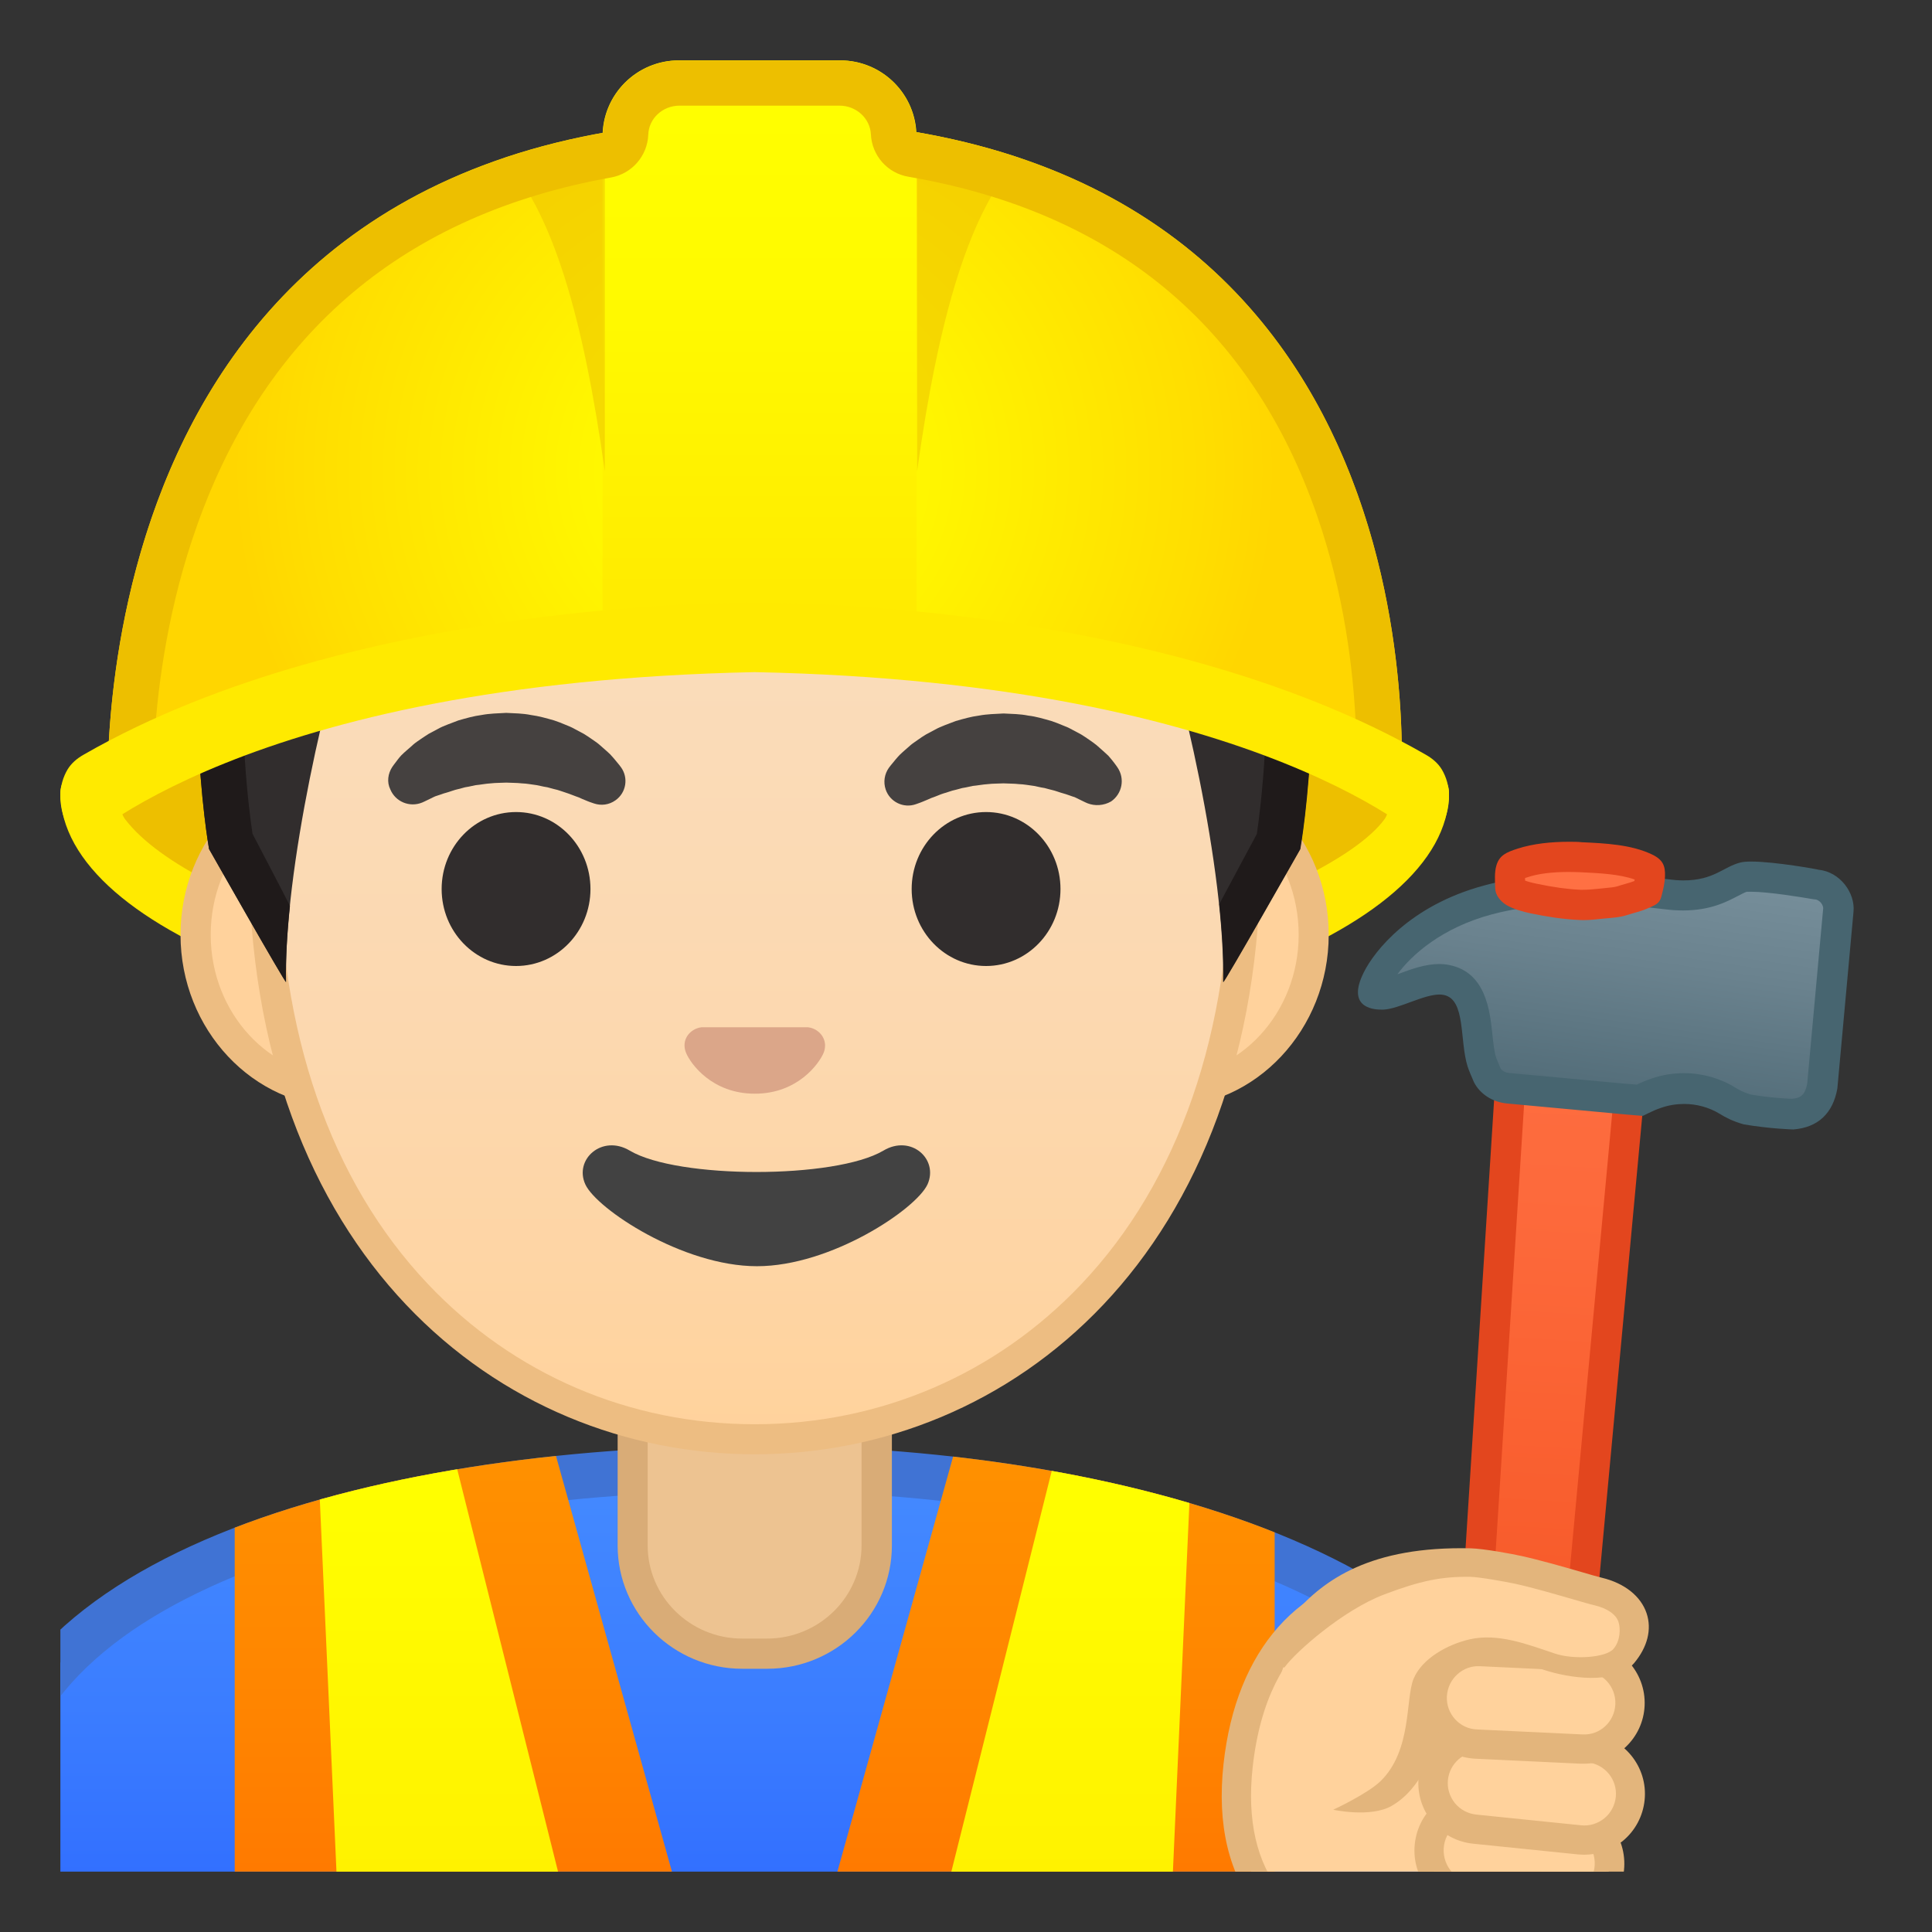 <svg xmlns="http://www.w3.org/2000/svg" xmlns:xlink="http://www.w3.org/1999/xlink" width="128" height="128" style="enable-background:new 0 0 128 128;"><rect width="100%" height="100%" fill="#333333" stroke="none"/><g id="_x31_"><g><defs><rect id="SVGID_1_" height="120" width="120" x="4" y="4"></rect></defs><clipPath id="SVGID_3_"><use style="overflow:visible;" xlink:href="#SVGID_1_"></use></clipPath><g id="XMLID_15_" style="clip-path:url(#SVGID_3_);"><linearGradient id="SVGID_4_" gradientUnits="userSpaceOnUse" x1="50" x2="50" y1="97.281" y2="136.098"><stop offset="3.247793e-03" style="stop-color:#448AFF"></stop><stop offset="0.404" style="stop-color:#3B7DFF"></stop><stop offset="1" style="stop-color:#2962FF"></stop></linearGradient><path d="M-0.5,136.1v-15.26c0-16.23,25.36-23.53,50.5-23.56h0.13c25.03,0,50.36,8.09,50.36,23.56 v15.26H-0.5z" style="fill:url(#SVGID_4_);"></path><path d="M50.13,98.78c12.9,0,25.42,2.19,34.36,6c6.62,2.83,14.51,7.91,14.51,16.05v13.76H1v-13.76 c0-15.2,24.61-22.03,49-22.06L50.13,98.78 M50.13,95.78c-0.05,0-0.09,0-0.13,0c-25.49,0.03-52,7.28-52,25.06v16.76h104v-16.76 C102,104.08,75.74,95.78,50.13,95.78L50.13,95.78z" style="fill:#4073D4;"></path></g><g id="XMLID_12_" style="clip-path:url(#SVGID_3_);"><path d="M49.17,109.56c-4,0-7.26-3.22-7.26-7.17v-8.98h16.16v8.98c0,3.95-3.26,7.17-7.26,7.17H49.17z" style="fill:#EDC391;"></path><path d="M57.08,94.41v7.98c0,3.4-2.81,6.17-6.26,6.17h-1.65c-3.45,0-6.26-2.77-6.26-6.17v-7.98H50H57.08 M59.08,92.41H50h-9.08v9.98c0,4.51,3.7,8.17,8.26,8.17h1.65c4.56,0,8.26-3.66,8.26-8.17V92.41L59.08,92.41z" style="fill:#D9AC77;"></path></g><g style="clip-path:url(#SVGID_3_);"><defs><path id="XMLID_31_" d="M-2,120.84v16.76h104v-16.76c0-16.79-26.35-25.09-52-25.06C24.51,95.81-2,103.06-2,120.84z"></path></defs><clipPath id="XMLID_2_"><use style="overflow:visible;" xlink:href="#XMLID_31_"></use></clipPath><g style="clip-path:url(#XMLID_2_);"><g><g><linearGradient id="SVGID_5_" gradientUnits="userSpaceOnUse" x1="31.928" x2="31.928" y1="95.94" y2="136.892"><stop offset="3.247793e-03" style="stop-color:#FF9100"></stop><stop offset="0.44" style="stop-color:#FF8400"></stop><stop offset="1" style="stop-color:#FF6D00"></stop></linearGradient><path d="M15.55,100.57v37.03h32.76L36.18,94.11C28.46,95.35,21.3,97.46,15.55,100.57z" style="fill:url(#SVGID_5_);"></path></g><linearGradient id="SVGID_6_" gradientUnits="userSpaceOnUse" x1="30.757" x2="30.757" y1="96.019" y2="137.594"><stop offset="3.247793e-03" style="stop-color:#FFFF00"></stop><stop offset="0.678" style="stop-color:#FFF200"></stop><stop offset="1" style="stop-color:#FFEA00"></stop></linearGradient><path d="M21.13,98.03l1.77,39.57h17.48L29.8,95.38C26.75,96.1,23.84,96.99,21.13,98.03z" style="fill:url(#SVGID_6_);"></path></g><g><g><linearGradient id="SVGID_7_" gradientTransform="matrix(-1 0 0 1 126.24 0)" gradientUnits="userSpaceOnUse" x1="58.169" x2="58.169" y1="95.94" y2="136.892"><stop offset="3.247793e-03" style="stop-color:#FF9100"></stop><stop offset="0.44" style="stop-color:#FF8400"></stop><stop offset="1" style="stop-color:#FF6D00"></stop></linearGradient><path d="M84.45,100.57v37.03H51.69l12.12-43.48C71.54,95.35,78.7,97.46,84.45,100.57z" style="fill:url(#SVGID_7_);"></path></g><linearGradient id="SVGID_8_" gradientTransform="matrix(-1 0 0 1 126.24 0)" gradientUnits="userSpaceOnUse" x1="56.998" x2="56.998" y1="96.019" y2="137.594"><stop offset="3.247793e-03" style="stop-color:#FFFF00"></stop><stop offset="0.678" style="stop-color:#FFF200"></stop><stop offset="1" style="stop-color:#FFEA00"></stop></linearGradient><path d="M78.87,98.03L77.1,137.6H59.62L70.2,95.38C73.25,96.1,76.16,96.99,78.87,98.03z" style="fill:url(#SVGID_8_);"></path></g></g></g><path d="M4,52.5c0,9.34,20.59,16.92,46,16.92s46-7.57,46-16.92 C96,43.15,4,43.15,4,52.5z" style="clip-path:url(#SVGID_3_);fill:#FFEA00;"></path><path d="M91.38,52.49c-8.12-5.32-19.54-9.71-41.38-9.72 c-21.85,0.01-33.27,4.4-41.38,9.72c-0.62,0.41-0.78,1.21-0.32,1.8C12.75,60.12,31.76,65.86,50,65.88 c18.24-0.02,38-6.62,41.71-11.58C92.15,53.7,92.01,52.9,91.38,52.49z" style="clip-path:url(#SVGID_3_);fill:#EDBF00;"></path><rect height="84" style="clip-path:url(#SVGID_3_);fill:none;" width="78" x="11" y="20.08"></rect><g style="clip-path:url(#SVGID_3_);"><defs><rect id="SVGID_9_" height="76" width="84" x="8" y="32.04"></rect></defs><clipPath id="SVGID_10_"><use style="overflow:visible;" xlink:href="#SVGID_9_"></use></clipPath><g style="clip-path:url(#SVGID_10_);"><g><path d="M22.67,72.34c-5.36,0-9.71-4.67-9.71-10.41s4.36-10.41,9.71-10.41h54.65 c5.36,0,9.71,4.67,9.71,10.41s-4.36,10.41-9.71,10.41H22.67z" style="fill:#FFD29C;"></path><path d="M77.33,52.52c4.8,0,8.71,4.22,8.71,9.41s-3.91,9.41-8.71,9.41h-7.37H30.04h-7.37 c-4.8,0-8.71-4.22-8.71-9.41s3.91-9.41,8.71-9.41h7.37h39.91H77.33 M77.33,50.52h-7.37H30.04h-7.37 c-5.89,0-10.71,5.14-10.71,11.41c0,6.28,4.82,11.41,10.71,11.41h7.37h39.91h7.37c5.89,0,10.71-5.14,10.71-11.41 C88.04,55.65,83.22,50.52,77.33,50.52L77.33,50.52z" style="fill:#EDBD82;"></path></g><g><linearGradient id="SVGID_11_" gradientUnits="userSpaceOnUse" x1="50" x2="50" y1="94.676" y2="12.91"><stop offset="0" style="stop-color:#FFD29C"></stop><stop offset="0.024" style="stop-color:#FFD39E"></stop><stop offset="0.316" style="stop-color:#FCD8AF"></stop><stop offset="0.629" style="stop-color:#FADCBA"></stop><stop offset="1" style="stop-color:#F9DDBD"></stop></linearGradient><path d="M50,95.36c-15.66,0-32.52-12.14-32.52-38.81c0-12.38,3.56-23.79,10.02-32.13 c6.05-7.8,14.25-12.27,22.5-12.27c8.25,0,16.45,4.47,22.5,12.27c6.46,8.34,10.02,19.75,10.02,32.13 c0,12.09-3.51,22.19-10.14,29.21C66.52,91.95,58.57,95.36,50,95.36z" style="fill:url(#SVGID_11_);"></path><path d="M50,13.15L50,13.15c7.94,0,15.85,4.33,21.71,11.88c6.33,8.16,9.81,19.35,9.81,31.52 c0,11.83-3.41,21.7-9.87,28.52c-5.67,5.99-13.36,9.29-21.65,9.29c-8.29,0-15.98-3.3-21.65-9.29 c-6.46-6.82-9.87-16.69-9.87-28.52c0-12.16,3.49-23.35,9.81-31.52C34.15,17.48,42.06,13.15,50,13.15 M50,11.15L50,11.15 L50,11.15c-17.4,0-33.52,18.61-33.52,45.39c0,26.64,16.61,39.81,33.52,39.81s33.52-13.17,33.52-39.81 C83.52,29.76,67.4,11.15,50,11.15L50,11.15z" style="fill:#EDBD82;"></path></g><g><g><g><radialGradient id="SVGID_12_" cx="33.564" cy="50.302" gradientUnits="userSpaceOnUse" r="5.957"><stop offset="0.09" style="stop-color:#454140"></stop><stop offset="1" style="stop-color:#454140"></stop></radialGradient><path d="M25.99,50.81c0,0,0.13-0.19,0.38-0.51c0.07-0.08,0.12-0.16,0.22-0.26 c0.11-0.11,0.23-0.22,0.37-0.34c0.14-0.12,0.28-0.24,0.43-0.38c0.15-0.13,0.31-0.23,0.48-0.35c0.17-0.11,0.34-0.24,0.53-0.35 c0.19-0.1,0.4-0.21,0.6-0.32c0.21-0.12,0.43-0.21,0.66-0.3c0.23-0.09,0.47-0.18,0.71-0.27c0.49-0.14,1-0.29,1.54-0.36 c0.53-0.1,1.08-0.11,1.63-0.14c0.55,0.03,1.09,0.03,1.63,0.14c0.53,0.07,1.05,0.22,1.54,0.36c0.24,0.08,0.48,0.17,0.71,0.27 c0.23,0.09,0.45,0.18,0.66,0.3c0.21,0.11,0.41,0.22,0.6,0.32c0.19,0.11,0.36,0.24,0.53,0.35c0.17,0.12,0.33,0.22,0.47,0.34 c0.14,0.12,0.27,0.24,0.4,0.35c0.12,0.11,0.24,0.21,0.34,0.31c0.1,0.1,0.18,0.21,0.26,0.29c0.31,0.36,0.46,0.57,0.46,0.57 c0.51,0.7,0.35,1.69-0.36,2.19c-0.43,0.31-0.96,0.37-1.43,0.21l-0.29-0.1c0,0-0.19-0.07-0.49-0.2 c-0.08-0.03-0.15-0.07-0.25-0.11c-0.1-0.03-0.19-0.07-0.3-0.11c-0.21-0.08-0.44-0.17-0.7-0.25c-0.13-0.04-0.26-0.09-0.4-0.13 c-0.14-0.03-0.28-0.07-0.43-0.11c-0.07-0.02-0.15-0.04-0.22-0.06c-0.08-0.01-0.15-0.03-0.23-0.04 c-0.16-0.03-0.31-0.07-0.47-0.1c-0.33-0.04-0.66-0.11-1-0.12c-0.34-0.04-0.69-0.03-1.03-0.05c-0.35,0.02-0.7,0.01-1.03,0.05 c-0.34,0.02-0.67,0.09-1,0.12c-0.16,0.03-0.31,0.07-0.47,0.1c-0.08,0.01-0.16,0.03-0.23,0.04c-0.07,0.02-0.15,0.04-0.22,0.06 c-0.15,0.04-0.29,0.07-0.43,0.11c-0.14,0.04-0.27,0.09-0.4,0.13c-0.13,0.04-0.25,0.08-0.37,0.11c-0.1,0.04-0.2,0.07-0.29,0.1 c-0.09,0.03-0.18,0.06-0.27,0.09c-0.1,0.04-0.2,0.1-0.29,0.14c-0.36,0.18-0.57,0.27-0.57,0.27 c-0.83,0.34-1.77-0.05-2.11-0.87C25.62,51.82,25.7,51.25,25.99,50.81z" style="fill:url(#SVGID_12_);"></path><ellipse cx="34.19" cy="58.9" rx="4.93" ry="5.1" style="fill:#312D2D;"></ellipse></g><g><radialGradient id="SVGID_13_" cx="66.436" cy="50.302" gradientUnits="userSpaceOnUse" r="5.957"><stop offset="0.09" style="stop-color:#454140"></stop><stop offset="1" style="stop-color:#454140"></stop></radialGradient><path d="M72.05,53.22c0,0-0.22-0.09-0.57-0.27c-0.09-0.04-0.19-0.1-0.29-0.14 c-0.09-0.02-0.18-0.06-0.27-0.09c-0.09-0.03-0.19-0.07-0.29-0.1c-0.12-0.04-0.24-0.07-0.37-0.11 c-0.13-0.04-0.26-0.09-0.4-0.13c-0.14-0.04-0.28-0.07-0.43-0.11c-0.07-0.02-0.15-0.04-0.22-0.06 c-0.08-0.01-0.15-0.03-0.23-0.04c-0.16-0.03-0.31-0.07-0.47-0.1c-0.33-0.04-0.66-0.11-1-0.12c-0.34-0.04-0.69-0.03-1.03-0.05 c-0.35,0.02-0.7,0.01-1.03,0.05c-0.34,0.02-0.67,0.09-1,0.12c-0.16,0.03-0.31,0.07-0.47,0.1c-0.08,0.01-0.16,0.03-0.23,0.04 c-0.07,0.02-0.15,0.04-0.22,0.06c-0.15,0.04-0.29,0.08-0.43,0.11c-0.14,0.04-0.27,0.09-0.4,0.13 c-0.26,0.07-0.49,0.16-0.7,0.25c-0.11,0.04-0.2,0.08-0.3,0.11c-0.09,0.04-0.17,0.08-0.25,0.11c-0.3,0.13-0.49,0.2-0.49,0.2 l-0.28,0.1c-0.82,0.29-1.72-0.15-2-0.97c-0.17-0.5-0.08-1.03,0.21-1.44c0,0,0.16-0.22,0.46-0.57 c0.08-0.09,0.16-0.19,0.26-0.29c0.1-0.1,0.22-0.2,0.34-0.31c0.12-0.11,0.26-0.23,0.4-0.35c0.14-0.12,0.31-0.22,0.47-0.34 c0.17-0.12,0.34-0.24,0.53-0.35c0.19-0.1,0.4-0.21,0.6-0.32c0.21-0.12,0.43-0.21,0.66-0.3c0.23-0.09,0.46-0.18,0.71-0.27 c0.49-0.14,1-0.29,1.54-0.36c0.53-0.1,1.08-0.11,1.63-0.14c0.55,0.03,1.09,0.03,1.63,0.14c0.53,0.06,1.05,0.22,1.54,0.36 c0.24,0.08,0.48,0.17,0.71,0.27c0.23,0.09,0.45,0.18,0.66,0.3c0.21,0.11,0.41,0.22,0.6,0.32c0.19,0.11,0.36,0.24,0.53,0.35 c0.17,0.12,0.32,0.22,0.48,0.35c0.15,0.13,0.3,0.26,0.43,0.38c0.13,0.12,0.26,0.23,0.37,0.34c0.09,0.1,0.15,0.18,0.22,0.26 c0.25,0.31,0.38,0.51,0.38,0.51c0.5,0.74,0.31,1.74-0.43,2.25C73.12,53.38,72.54,53.41,72.05,53.22z" style="fill:url(#SVGID_13_);"></path><ellipse cx="65.33" cy="58.9" rx="4.93" ry="5.1" style="fill:#312D2D;"></ellipse></g></g><path d="M53.86,68.14c-0.11-0.04-0.21-0.07-0.32-0.08h-7.07c-0.11,0.01-0.22,0.04-0.32,0.08 c-0.64,0.26-0.99,0.92-0.69,1.63c0.3,0.71,1.71,2.69,4.55,2.69c2.84,0,4.25-1.99,4.55-2.69C54.85,69.07,54.5,68.4,53.86,68.14z " style="fill:#DBA689;"></path><path d="M58.53,76.23c-3.19,1.89-13.63,1.89-16.81,0c-1.83-1.09-3.7,0.58-2.94,2.24 c0.75,1.63,6.45,5.42,11.37,5.42s10.55-3.79,11.3-5.42C62.2,76.8,60.36,75.14,58.53,76.23z" style="fill:#424242;"></path></g><g><defs><path id="SVGID_14_" d="M50,4.12L50,4.12c-0.01,0-0.01,0-0.02,0s-0.01,0-0.02,0v0C4.53,4.36,13.84,56.25,13.84,56.25 s5.1,8.99,5.1,8.81c-0.03-1.41,0.46-6.89,0.46-6.89l-2.68-2.92c0,0,3.89-25.44,6.79-24.91c4.45,0.81,26.54,2,26.57,2 c7.83,0,14.92-0.36,19.37-1.17c2.9-0.53,9.64,1.7,10.68,4.45c1.33,3.54,3.13,19.71,3.13,19.71l-2.68,2.83 c0,0,0.49,5.51,0.46,6.89c0,0.18,5.1-8.81,5.1-8.81S95.44,4.36,50,4.12z"></path></defs><clipPath id="SVGID_15_"><use style="overflow:visible;" xlink:href="#SVGID_14_"></use></clipPath></g><g><g><radialGradient id="SVGID_16_" cx="50.26" cy="4.359" gradientUnits="userSpaceOnUse" r="48.85"><stop offset="0" style="stop-color:#454140"></stop><stop offset="1" style="stop-color:#312D2D"></stop></radialGradient><path d="M50.02,4.12L50.02,4.12c-0.01,0-0.01,0-0.02,0s-0.01,0-0.02,0v0 C4.55,4.36,13.85,56.25,13.85,56.25s5.1,8.99,5.1,8.81c-0.16-7.25,2.74-20.09,4.8-25.55c1.04-2.76,3.9-4.36,6.79-3.83 c4.45,0.81,11.55,1.81,19.37,1.81c0.03,0,0.06,0,0.08,0c0.03,0,0.06,0,0.08,0c7.83,0,14.92-1,19.37-1.81 c2.9-0.53,5.76,1.08,6.79,3.83c2.06,5.47,4.96,18.3,4.8,25.55c0,0.18,5.1-8.81,5.1-8.81S95.45,4.36,50.02,4.12z" style="fill:url(#SVGID_16_);"></path></g><path d="M50.02,4.12L50.02,4.12c-0.01,0-0.01,0-0.02,0s-0.01,0-0.02,0v0 C4.55,4.36,13.85,56.25,13.85,56.25s5,8.81,5.1,8.81c0,0,0,0,0,0c-0.03-1.48,0.07-3.2,0.26-5.03 c-0.12-0.29-2.46-4.75-2.48-4.79c-0.24-1.6-0.93-6.98-0.55-13.56c0.41-7.04,2.17-16.96,8.22-24.22 c5.67-6.8,14.27-10.28,25.56-10.35c0.01,0,0.03,0,0.04,0h0v0c11.32,0.06,19.93,3.54,25.6,10.35 c10.81,12.96,8.18,34.33,7.67,37.79c-0.02,0.04-2.46,4.58-2.49,4.65c0.2,1.89,0.31,3.65,0.27,5.17c0,0,0,0,0,0 c0.1,0,5.1-8.81,5.1-8.81S95.45,4.36,50.02,4.12z" style="fill:#1F1A1A;"></path></g></g></g><g style="clip-path:url(#SVGID_3_);"><radialGradient id="XMLID_3_" cx="50" cy="31.675" gradientTransform="matrix(1 0 0 0.981 0 0.078)" gradientUnits="userSpaceOnUse" r="34.638"><stop offset="0" style="stop-color:#FFFF00"></stop><stop offset="0.325" style="stop-color:#FFF600"></stop><stop offset="0.854" style="stop-color:#FFDE00"></stop><stop offset="0.998" style="stop-color:#FFD600"></stop></radialGradient><path id="XMLID_52_" d="M50.41,7.92C3.66,7.92,7.18,54.35,7.18,54.35s12.21-10.8,43.5-10.8 s42.09,9.8,42.09,9.8S97.17,7.92,50.41,7.92z" style="fill:url(#XMLID_3_);"></path><linearGradient id="SVGID_17_" gradientUnits="userSpaceOnUse" x1="50.321" x2="50.321" y1="4.735" y2="41.773"><stop offset="0" style="stop-color:#FFFF00"></stop><stop offset="0.446" style="stop-color:#FFF900"></stop><stop offset="1" style="stop-color:#FFEA00"></stop></linearGradient><path d="M60.72,42.15h-20.8V9.05c0-2.79,2.26-5.05,5.05-5.05h10.7c2.79,0,5.05,2.26,5.05,5.05 V42.15z" style="fill:url(#SVGID_17_);"></path><g><defs><path id="XMLID_13_" d="M50.41,7.92C3.66,7.92,7.18,54.35,7.18,54.35s12.21-10.8,43.5-10.8s42.09,9.8,42.09,9.8 S97.17,7.92,50.41,7.92z"></path></defs><clipPath id="XMLID_5_"><use style="overflow:visible;" xlink:href="#XMLID_13_"></use></clipPath><path id="XMLID_53_" d="M33.12,10.23l6.95-2.3l0,23.29 C38.66,21.15,36.64,13.87,33.12,10.23z" style="opacity:0.5;clip-path:url(#XMLID_5_);fill:#EDBF00;"></path><path d="M67.71,10.23l-6.95-2.3l0,23.29 C62.17,21.15,64.19,13.87,67.71,10.23z" style="opacity:0.5;clip-path:url(#XMLID_5_);fill:#EDBF00;"></path></g><path d="M55.62,7c1.11,0,2.03,0.84,2.08,1.91c0.07,1.4,1.1,2.57,2.49,2.8 c13.61,2.34,22.72,9.9,27.07,22.45c1.8,5.19,2.4,10.24,2.56,13.81c-6.1-3.12-18.28-7.41-39.14-7.41 c-21.22,0-34.04,4.85-40.44,8.27c0.24-3.65,0.94-8.76,2.82-14.03c4.58-12.85,13.81-20.6,27.42-23.04 c1.39-0.25,2.41-1.43,2.47-2.83C42.98,7.85,43.9,7,45.02,7H55.62 M55.62,4h-10.6c-2.75,0-4.97,2.14-5.08,4.81 C4.21,15.2,7.18,54.35,7.18,54.35s12.21-10.8,43.5-10.8s42.09,9.8,42.09,9.8s3.72-38.44-32.08-44.6C60.56,6.11,58.35,4,55.62,4 L55.62,4z" style="fill:#EDBF00;"></path><path d="M95.53,50.99c-0.25-0.42-0.63-0.74-1.07-0.99C76.36,39.59,50,39.93,50,39.93S23.64,39.59,5.54,50 c-0.44,0.25-0.82,0.57-1.07,0.99c-0.53,0.9-0.97,2.61,0.75,5.08c0,0,10.95-10.85,44.78-11.54c33.82,0.68,44.78,11.54,44.78,11.54 C96.5,53.6,96.06,51.89,95.53,50.99z" style="fill:#FFEA00;"></path></g><g style="clip-path:url(#SVGID_3_);"><g><g><g><linearGradient id="SVGID_18_" gradientTransform="matrix(0.996 -0.088 0.088 0.996 -7.771 10.196)" gradientUnits="userSpaceOnUse" x1="107.68" x2="98.602" y1="58.024" y2="119.991"><stop offset="0" style="stop-color:#FF7043"></stop><stop offset="0.327" style="stop-color:#FD6A3C"></stop><stop offset="0.811" style="stop-color:#F75928"></stop><stop offset="1" style="stop-color:#F4511E"></stop></linearGradient><path d="M99.69,132.24c-0.12,0-0.25,0-0.38-0.01c-1.15-0.08-2.22-0.51-2.74-1.1 c-0.19-0.21-0.27-0.42-0.26-0.6l3.8-59.59l7.91,0.52l-5.52,59.45C102.46,131.54,101.29,132.24,99.69,132.24z" style="fill:url(#SVGID_18_);"></path><path d="M101.05,72l5.89,0.39l-5.42,58.35c-0.17,0.17-0.78,0.51-1.83,0.51c-0.1,0-0.21,0-0.31-0.01 c-1.19-0.08-1.88-0.55-2.05-0.76L101.05,72 M99.18,69.87l-3.86,60.58c-0.1,1.38,1.67,2.62,3.92,2.77 c0.15,0.01,0.3,0.01,0.45,0.01c2.05,0,3.72-0.96,3.82-2.24l5.61-60.47L99.18,69.87L99.18,69.87z" style="fill:#E3461E;"></path></g><g><linearGradient id="SVGID_19_" gradientTransform="matrix(0.996 -0.088 0.088 0.996 -7.771 10.196)" gradientUnits="userSpaceOnUse" x1="110.894" x2="106.219" y1="56.005" y2="76.04"><stop offset="0" style="stop-color:#78909C"></stop><stop offset="0.359" style="stop-color:#6A828E"></stop><stop offset="0.768" style="stop-color:#546E7A"></stop><stop offset="1" style="stop-color:#546E7A"></stop></linearGradient><path d="M118.77,73.81c-0.27-0.01-1.59-0.07-3.04-0.31c-0.62-0.19-1-0.4-1.3-0.58 c-0.85-0.52-1.85-0.8-2.87-0.8c-0.62,0-1.24,0.1-1.83,0.3c-0.47,0.16-0.87,0.36-1.11,0.47l-0.81-0.07 c-0.24-0.02-0.44-0.04-0.57-0.05c-0.02,0-0.05-0.01-0.07-0.01l-7.24-0.67c-0.63-0.06-1.17-0.39-1.41-0.87 c-0.08-0.15-0.32-0.76-0.36-0.89c-0.15-0.48-0.21-1.12-0.28-1.73c-0.16-1.48-0.35-3.33-2.04-3.68 c-0.15-0.03-0.32-0.05-0.49-0.05c-0.74,0-1.54,0.29-2.31,0.58c-0.52,0.19-1.12,0.41-1.45,0.43c-0.01,0-0.01,0-0.02,0 c-0.4,0-0.59-0.07-0.63-0.11c0.01,0-0.04-0.25,0.29-0.91c0.19-0.38,2.02-3.8,7.33-5.23c1.85-0.5,4-0.75,6.4-0.75 c2.29,0,4.24,0.23,5.29,0.35c0.33,0.04,0.58,0.07,0.72,0.08c0.2,0.01,0.38,0.02,0.56,0.02c1.56,0,2.45-0.47,3.16-0.84 c0.33-0.17,0.59-0.31,0.87-0.38c0.02-0.01,0.14-0.03,0.46-0.03c1.46,0,4.24,0.5,4.26,0.51c0.62,0.06,0.96,0.39,1.12,0.58 c0.28,0.33,0.42,0.75,0.39,1.12L120.73,72C120.53,73.12,119.92,73.7,118.77,73.81z" style="fill:url(#SVGID_19_);"></path><path d="M116.02,59.08c1.13,0,3.33,0.36,4.08,0.49c0.06,0.01,0.12,0.02,0.17,0.02 c0.17,0.02,0.3,0.14,0.36,0.21c0.14,0.16,0.17,0.33,0.16,0.39l-1.06,11.62c-0.15,0.75-0.44,0.93-0.99,0.99 c-0.35-0.01-1.5-0.07-2.78-0.29c-0.48-0.15-0.76-0.31-1-0.46c-1.01-0.62-2.19-0.95-3.4-0.95c-0.73,0-1.46,0.12-2.15,0.36 c-0.39,0.13-0.72,0.28-0.97,0.4l-0.57-0.05c-0.2-0.01-0.38-0.03-0.5-0.04c-0.03-0.01-0.07-0.01-0.11-0.01l-7.25-0.67 c-0.32-0.03-0.54-0.19-0.6-0.32c-0.06-0.13-0.26-0.62-0.3-0.74c-0.12-0.39-0.18-0.98-0.24-1.54 c-0.16-1.52-0.43-4.06-2.83-4.55c-0.22-0.05-0.45-0.07-0.69-0.07c-0.91,0-1.8,0.32-2.66,0.64 c-0.03,0.01-0.07,0.03-0.11,0.04c0.95-1.3,2.96-3.08,6.22-3.96c1.77-0.48,3.83-0.72,6.14-0.72c2.24,0,4.14,0.23,5.17,0.35 c0.36,0.04,0.62,0.07,0.77,0.08c0.22,0.01,0.43,0.02,0.63,0.02c1.81,0,2.9-0.58,3.63-0.96c0.27-0.14,0.48-0.25,0.6-0.28 C115.75,59.09,115.83,59.08,116.02,59.08 M116.02,57.08c-0.29,0-0.53,0.02-0.7,0.06c-1.14,0.28-1.76,1.19-3.79,1.19 c-0.16,0-0.32-0.01-0.49-0.02c-0.59-0.04-3.03-0.43-6.07-0.43c-2.07,0-4.43,0.18-6.66,0.79c-4.89,1.32-7.26,4.34-7.96,5.76 c-1.12,2.25,0.51,2.46,1.16,2.46c0.06,0,0.11,0,0.15,0c1.03-0.05,2.65-1,3.71-1c0.1,0,0.2,0.01,0.29,0.03 c1.46,0.3,1.03,2.99,1.57,4.73c0.05,0.17,0.32,0.83,0.42,1.04c0.38,0.76,1.2,1.33,2.21,1.42l7.24,0.67l0,0 c0.13,0.01,0.37,0.04,0.65,0.06l1.07,0.09h0c0.08,0,0.58-0.32,1.25-0.54c0.49-0.17,1-0.25,1.51-0.25 c0.82,0,1.64,0.22,2.35,0.65c0.39,0.24,0.85,0.49,1.59,0.7c1.74,0.3,3.29,0.34,3.29,0.34c1.64-0.13,2.63-1.07,2.92-2.72 l1.07-11.71c0.12-1.23-0.88-2.64-2.33-2.78C120.46,57.6,117.58,57.08,116.02,57.08L116.02,57.08z" style="fill:#476570;"></path></g></g><g><linearGradient id="SVGID_20_" gradientTransform="matrix(0.997 -0.079 0.079 0.997 -2.89 13.743)" gradientUnits="userSpaceOnUse" x1="103.619" x2="92.83" y1="53.197" y2="103.942"><stop offset="0" style="stop-color:#FF7043"></stop><stop offset="0.327" style="stop-color:#FD6A3C"></stop><stop offset="0.811" style="stop-color:#F75928"></stop><stop offset="1" style="stop-color:#F4511E"></stop></linearGradient><path d="M104.68,59.94c-0.92-0.04-1.86-0.17-3.06-0.42c-0.59-0.12-1.02-0.26-1.28-0.42 c-0.19-0.11-0.27-0.25-0.27-0.29l-0.01-0.23c-0.01-0.34-0.03-0.73,0.04-0.97c0.05-0.16,0.06-0.22,0.76-0.45 c0.83-0.27,1.86-0.4,3.08-0.4c0.29,0,0.57,0.01,0.85,0.02c1.45,0.07,3.07,0.15,4.25,0.71c0.29,0.14,0.29,0.14,0.29,0.49 c-0.01,0.35-0.09,0.69-0.2,1.1c-0.06,0.03-0.16,0.07-0.24,0.11l-0.16,0.07c-0.23,0.1-0.48,0.17-0.73,0.24 c-0.18,0.05-0.35,0.1-0.52,0.16c-0.3,0.1-0.67,0.13-1.07,0.17l-0.26,0.02c-0.48,0.05-0.86,0.09-1.25,0.09 C104.83,59.94,104.75,59.94,104.68,59.94z" style="fill:url(#SVGID_20_);"></path><path d="M103.94,57.77c0.27,0,0.54,0.01,0.83,0.02c1.2,0.06,2.53,0.12,3.53,0.48 c-0.01,0.03-0.01,0.07-0.02,0.1c-0.14,0.06-0.35,0.12-0.56,0.18c-0.19,0.05-0.38,0.11-0.56,0.17 c-0.19,0.06-0.52,0.09-0.84,0.12l-0.29,0.03l-0.1,0.01c-0.39,0.04-0.72,0.07-1.04,0.07c-0.06,0-0.12,0-0.18,0 c-0.86-0.04-1.75-0.16-2.9-0.4c-0.38-0.08-0.62-0.15-0.77-0.21c0-0.06,0-0.12,0-0.17c0.04-0.01,0.08-0.03,0.13-0.04 C101.9,57.88,102.83,57.77,103.94,57.77 M101.06,57.89L101.06,57.89L101.06,57.89 M103.94,55.77 c-1.16,0-2.35,0.12-3.38,0.45c-0.78,0.25-1.22,0.45-1.42,1.12c-0.14,0.47-0.09,1.03-0.08,1.51 c0.01,0.44,0.33,0.86,0.76,1.12c0.45,0.26,1.06,0.43,1.58,0.54c1.07,0.22,2.11,0.39,3.22,0.44c0.09,0,0.18,0.01,0.27,0.01 c0.45,0,0.89-0.05,1.34-0.1c0.51-0.05,1.06-0.07,1.55-0.23c0.43-0.14,0.93-0.25,1.34-0.43c0.52-0.23,0.82-0.31,0.95-0.8 c0.12-0.46,0.23-0.89,0.24-1.37c0.02-0.66-0.13-1.07-0.86-1.42c-1.38-0.66-3.12-0.74-4.64-0.81 C104.55,55.77,104.25,55.77,103.94,55.77L103.94,55.77z" style="fill:#E3461E;"></path></g></g></g><g style="clip-path:url(#SVGID_3_);"><g><path d="M100.82,130.36l-8-0.25c-6.96-0.71-11.7-4.77-10.79-13.12c1.97-18.12,21.83-12.18,23.64-6.3 C108.37,119.49,103.92,130.67,100.82,130.36z" style="fill:#FFD29C;"></path><path d="M100.94,131.33c-0.06,0-0.13,0-0.19-0.01l-7.97-0.25c-4.16-0.42-7.38-1.95-9.39-4.43 c-1.98-2.45-2.77-5.74-2.33-9.76c0.83-7.61,5.03-12.33,11.52-12.95c5.89-0.56,12.83,2.64,14,6.47 c2.27,7.38-0.28,16.1-2.91,19.3C102.6,131.02,101.63,131.33,100.94,131.33z M94.01,105.81c-0.41,0-0.83,0.02-1.24,0.06 c-3.23,0.31-8.79,2.17-9.78,11.23c-0.38,3.49,0.26,6.3,1.91,8.33c1.67,2.07,4.45,3.35,8.01,3.72l7.93,0.25 c0.02,0,0.04,0,0.07,0c0.2,0.02,0.68-0.2,1.27-0.92c2.41-2.94,4.55-11.02,2.56-17.5C103.98,108.5,98.98,105.81,94.01,105.81z" style="fill:#E3B57C;"></path></g><g><path d="M93.5,126.56L93.5,126.56c-0.27,1.7,0.89,3.29,2.59,3.57l4.33,0.69c1.7,0.27,3.29-0.89,3.57-2.59 l0,0c0.27-1.7-0.89-3.29-2.59-3.57l-4.33-0.69C95.37,123.71,93.77,124.86,93.5,126.56z" style="fill:#FFD29C;"></path><path d="M100.91,131.69c-0.21,0-0.41-0.02-0.62-0.05l-4.33-0.69c-2.15-0.34-3.62-2.37-3.28-4.52l0,0 c0.34-2.15,2.38-3.62,4.52-3.28l4.33,0.69c1.04,0.17,1.96,0.73,2.58,1.58c0.62,0.85,0.87,1.9,0.7,2.94 C104.5,130.3,102.82,131.69,100.91,131.69z M94.33,126.69c-0.2,1.24,0.65,2.41,1.89,2.61l4.33,0.69 c1.24,0.2,2.41-0.65,2.61-1.89c0.1-0.6-0.05-1.2-0.41-1.7c-0.36-0.49-0.88-0.82-1.49-0.91l-4.33-0.69 c-0.61-0.1-1.21,0.05-1.7,0.41C94.75,125.56,94.42,126.09,94.33,126.69L94.33,126.69z" style="fill:#E3B57C;"></path></g><g><path d="M94.71,122.11L94.71,122.11c-0.26,1.71,0.91,3.31,2.62,3.58l5.68,0.87 c1.71,0.26,3.31-0.91,3.58-2.62l0,0c0.26-1.71-0.91-3.31-2.62-3.58l-5.68-0.87C96.58,119.22,94.97,120.4,94.71,122.11z" style="fill:#FFD29C;"></path><path d="M103.5,127.57c-0.21,0-0.42-0.02-0.63-0.05l-5.68-0.87c-2.24-0.34-3.78-2.44-3.43-4.68 c0,0,0,0,0,0c0.34-2.24,2.45-3.78,4.68-3.43l5.69,0.88c1.08,0.17,2.04,0.74,2.69,1.63c0.65,0.88,0.91,1.97,0.75,3.05 c-0.17,1.08-0.75,2.04-1.63,2.68C105.21,127.29,104.37,127.57,103.5,127.57z M95.67,122.26c-0.18,1.18,0.63,2.29,1.81,2.47 l5.68,0.87c0.57,0.09,1.14-0.05,1.61-0.39s0.77-0.85,0.86-1.42c0.09-0.57-0.05-1.15-0.39-1.61c-0.34-0.47-0.85-0.77-1.42-0.86 l-5.69-0.88C96.97,120.27,95.85,121.08,95.67,122.26L95.67,122.26z" style="fill:#E3B57C;"></path></g><g><path d="M94.97,117.82L94.97,117.82c-0.17,1.68,1.05,3.19,2.74,3.36l6.95,0.71 c1.68,0.17,3.19-1.05,3.36-2.74v0c0.17-1.68-1.05-3.19-2.74-3.36l-6.95-0.71C96.64,114.91,95.14,116.14,94.97,117.82z" style="fill:#FFD29C;"></path><path d="M104.97,122.88c-0.14,0-0.28-0.01-0.42-0.02l-6.95-0.71c-1.07-0.11-2.04-0.63-2.72-1.46 s-1-1.89-0.89-2.96c0.23-2.21,2.21-3.82,4.42-3.6l6.95,0.71c2.21,0.23,3.83,2.21,3.6,4.42c-0.11,1.07-0.63,2.04-1.46,2.72 C106.79,122.56,105.9,122.88,104.97,122.88z M98.01,116.04c-1.06,0-1.97,0.81-2.08,1.88c-0.06,0.56,0.11,1.1,0.46,1.54 c0.35,0.43,0.86,0.7,1.41,0.76l6.95,0.71c0.57,0.06,1.1-0.11,1.54-0.46c0.43-0.35,0.7-0.86,0.76-1.41 c0.12-1.15-0.72-2.18-1.87-2.3l-6.95-0.71C98.16,116.04,98.08,116.04,98.01,116.04z" style="fill:#E3B57C;"></path></g><g><path d="M94.89,112.34L94.89,112.34c-0.08,1.69,1.23,3.13,2.92,3.21l6.98,0.33 c1.69,0.08,3.13-1.23,3.21-2.92v0c0.08-1.69-1.23-3.13-2.92-3.21l-6.98-0.33C96.41,109.35,94.97,110.65,94.89,112.34z" style="fill:#FFD29C;"></path><path d="M104.93,116.85c-0.06,0-0.13,0-0.19,0l-6.98-0.33c-1.08-0.05-2.07-0.52-2.79-1.31 s-1.1-1.83-1.05-2.91l0,0c0.11-2.22,2.02-3.95,4.22-3.84l6.98,0.33c2.22,0.11,3.94,2,3.84,4.22 C108.86,115.17,107.07,116.85,104.93,116.85z M95.86,112.39c-0.03,0.56,0.17,1.1,0.54,1.51s0.89,0.66,1.45,0.68l6.98,0.33 c1.17,0.07,2.14-0.84,2.19-2s-0.84-2.14-2-2.19l-6.98-0.33C96.91,110.33,95.92,111.23,95.86,112.39L95.86,112.39z" style="fill:#E3B57C;"></path></g><g><path d="M105.57,105.48c-0.77-0.19-3.45-1.06-5.22-1.45c-0.67-0.15-2.45-0.48-3.13-0.49 c-2.18-0.04-9.12,2.5-10.74,4.1c-0.79,0.78-1.27,1.75-1.47,2.75c0.38-0.41-4.29,9.4,5.49,7.62c4.09-0.52,3.01-5.45,4.36-6.82 c1.03-1.05,2.7-2.6,7.64-0.91c1.38,0.47,3.76,0.45,4.63-0.6C108.65,107.86,107.81,106.05,105.57,105.48z" style="fill:#FFD29C;"></path><path d="M109.09,106.88c-0.38-1.13-1.46-1.99-2.96-2.35c-0.26-0.06-0.74-0.2-1.32-0.37 c-1.17-0.34-2.78-0.8-4-1.07c-0.62-0.14-2.52-0.49-3.38-0.51c-6.63-0.15-9.7,2.08-11.66,4.3c-1.29,1.45-0.98,4.03-0.63,3.54 c0.69-0.95,3.8-3.73,6.56-4.78c2.42-0.92,3.83-1.2,5.72-1.17c0.58,0.01,2.26,0.31,2.97,0.46c1.15,0.25,2.72,0.71,3.87,1.04 c0.62,0.18,1.13,0.33,1.4,0.39c0.83,0.2,1.41,0.6,1.57,1.1c0.14,0.43,0.13,1.25-0.34,1.79c-0.49,0.57-2.61,0.73-3.88,0.3 c-1.8-0.6-3.74-1.37-5.64-0.94c-1.44,0.33-3.14,1.25-3.71,2.6c-0.56,1.32-0.09,4.75-2.2,6.8c-0.87,0.84-3.13,1.89-3.13,1.89 s2.47,0.54,3.86-0.25c1.96-1.12,2.9-3.62,3.29-5.64c0.17-0.9,0.14-2.5,0.42-2.76c0.87-0.86,1.88-2.12,6.41-0.61 c1.58,0.52,4.68,1.03,5.95-0.45C109.15,109.13,109.45,107.95,109.09,106.88z" style="fill:#E3B57C;"></path></g></g></g></g><g id="grid" style="display:none;"><g style="display:inline;"><g style="opacity:0.6;"><circle cx="64" cy="64" r="28" style="opacity:0.61;fill:none;stroke:#000000;stroke-width:0.263;stroke-miterlimit:10;"></circle><line style="opacity:0.61;fill:none;stroke:#000000;stroke-width:0.25;stroke-miterlimit:10;" x1="84" x2="84" y1="0" y2="128"></line><line style="opacity:0.61;fill:none;stroke:#000000;stroke-width:0.25;stroke-miterlimit:10;" x1="44" x2="44" y1="0" y2="128"></line><line style="opacity:0.61;fill:none;stroke:#000000;stroke-width:0.25;stroke-miterlimit:10;" x1="64" x2="64" y1="0" y2="128"></line><line style="opacity:0.61;fill:none;stroke:#000000;stroke-width:0.25;stroke-miterlimit:10;" x1="128" x2="0" y1="64" y2="64"></line><line style="opacity:0.61;fill:none;stroke:#000000;stroke-width:0.25;stroke-miterlimit:10;" x1="128" x2="0" y1="44" y2="44"></line><line style="opacity:0.61;fill:none;stroke:#000000;stroke-width:0.25;stroke-miterlimit:10;" x1="128" x2="0" y1="83.75" y2="83.75"></line><line style="opacity:0.61;fill:none;stroke:#000000;stroke-width:0.25;stroke-miterlimit:10;" x1="128" x2="0" y1="128" y2="0"></line><line style="opacity:0.61;fill:none;stroke:#000000;stroke-width:0.25;stroke-miterlimit:10;" x1="0" x2="128" y1="128" y2="0"></line><g style="opacity:0.61;"><path d="M64,4.26c32.94,0,59.74,26.8,59.74,59.74S96.94,123.74,64,123.74S4.26,96.94,4.26,64S31.06,4.26,64,4.26 M64,4 C30.86,4,4,30.86,4,64s26.86,60,60,60s60-26.86,60-60S97.14,4,64,4L64,4z"></path></g><path d="M107.97,115.97H20.03 c-4.42,0-8.03-3.61-8.03-8.03V20.03c0-4.42,3.61-8.03,8.03-8.03h87.94c4.42,0,8.03,3.61,8.03,8.03v87.91 C116,112.36,112.39,115.97,107.97,115.97z" style="opacity:0.61;fill:none;stroke:#000000;stroke-width:0.258;stroke-miterlimit:10;"></path><path d="M100,124H28c-4.4,0-8-3.6-8-8 V12c0-4.4,3.6-8,8-8h72c4.4,0,8,3.6,8,8v104C108,120.4,104.4,124,100,124z" style="opacity:0.61;fill:none;stroke:#000000;stroke-width:0.263;stroke-miterlimit:10;"></path><path d="M113.77,108H14.23 C8.6,108,4,103.4,4,97.77V30.28c0-5.63,4.6-10.23,10.23-10.23h99.54c5.63,0,10.23,4.6,10.23,10.23v67.48 C124,103.4,119.4,108,113.77,108z" style="opacity:0.61;fill:none;stroke:#000000;stroke-width:0.263;stroke-miterlimit:10;"></path></g><g><g style="opacity:0.2;"><defs><rect id="SVGID_2_" height="128" style="opacity:0.2;" width="128" x="0" y="0"></rect></defs><clipPath id="SVGID_21_"><use style="overflow:visible;" xlink:href="#SVGID_2_"></use></clipPath><g style="clip-path:url(#SVGID_21_);"><g><line style="fill:none;stroke:#000000;stroke-width:0.25;stroke-miterlimit:10;" x1="-28" x2="-28" y1="160" y2="-32"></line><line style="fill:none;stroke:#000000;stroke-width:0.25;stroke-miterlimit:10;" x1="-24" x2="-24" y1="160" y2="-32"></line><line style="fill:none;stroke:#000000;stroke-width:0.25;stroke-miterlimit:10;" x1="-20" x2="-20" y1="160" y2="-32"></line><line style="fill:none;stroke:#000000;stroke-width:0.25;stroke-miterlimit:10;" x1="-16" x2="-16" y1="160" y2="-32"></line><line style="fill:none;stroke:#000000;stroke-width:0.25;stroke-miterlimit:10;" x1="-12" x2="-12" y1="160" y2="-32"></line><line style="fill:none;stroke:#000000;stroke-width:0.25;stroke-miterlimit:10;" x1="-8" x2="-8" y1="160" y2="-32"></line><line style="fill:none;stroke:#000000;stroke-width:0.25;stroke-miterlimit:10;" x1="-4" x2="-4" y1="160" y2="-32"></line><line style="fill:none;stroke:#000000;stroke-width:0.25;stroke-miterlimit:10;" x1="0" x2="0" y1="160" y2="-32"></line><line style="fill:none;stroke:#000000;stroke-width:0.25;stroke-miterlimit:10;" x1="4" x2="4" y1="160" y2="-32"></line><line style="fill:none;stroke:#000000;stroke-width:0.25;stroke-miterlimit:10;" x1="8" x2="8" y1="160" y2="-32"></line><line style="fill:none;stroke:#000000;stroke-width:0.25;stroke-miterlimit:10;" x1="12" x2="12" y1="160" y2="-32"></line><line style="fill:none;stroke:#000000;stroke-width:0.25;stroke-miterlimit:10;" x1="16" x2="16" y1="160" y2="-32"></line><line style="fill:none;stroke:#000000;stroke-width:0.25;stroke-miterlimit:10;" x1="20" x2="20" y1="160" y2="-32"></line><line style="fill:none;stroke:#000000;stroke-width:0.25;stroke-miterlimit:10;" x1="24" x2="24" y1="160" y2="-32"></line><line style="fill:none;stroke:#000000;stroke-width:0.25;stroke-miterlimit:10;" x1="28" x2="28" y1="160" y2="-32"></line><line style="fill:none;stroke:#000000;stroke-width:0.25;stroke-miterlimit:10;" x1="32" x2="32" y1="160" y2="-32"></line><line style="fill:none;stroke:#000000;stroke-width:0.25;stroke-miterlimit:10;" x1="36" x2="36" y1="160" y2="-32"></line><line style="fill:none;stroke:#000000;stroke-width:0.25;stroke-miterlimit:10;" x1="40" x2="40" y1="160" y2="-32"></line><line style="fill:none;stroke:#000000;stroke-width:0.25;stroke-miterlimit:10;" x1="44" x2="44" y1="160" y2="-32"></line><line style="fill:none;stroke:#000000;stroke-width:0.25;stroke-miterlimit:10;" x1="48" x2="48" y1="160" y2="-32"></line><line style="fill:none;stroke:#000000;stroke-width:0.25;stroke-miterlimit:10;" x1="52" x2="52" y1="160" y2="-32"></line><line style="fill:none;stroke:#000000;stroke-width:0.25;stroke-miterlimit:10;" x1="56" x2="56" y1="160" y2="-32"></line><line style="fill:none;stroke:#000000;stroke-width:0.25;stroke-miterlimit:10;" x1="60" x2="60" y1="160" y2="-32"></line><line style="fill:none;stroke:#000000;stroke-width:0.25;stroke-miterlimit:10;" x1="64" x2="64" y1="160" y2="-32"></line><line style="fill:none;stroke:#000000;stroke-width:0.25;stroke-miterlimit:10;" x1="68" x2="68" y1="160" y2="-32"></line><line style="fill:none;stroke:#000000;stroke-width:0.25;stroke-miterlimit:10;" x1="72" x2="72" y1="160" y2="-32"></line><line style="fill:none;stroke:#000000;stroke-width:0.25;stroke-miterlimit:10;" x1="76" x2="76" y1="160" y2="-32"></line><line style="fill:none;stroke:#000000;stroke-width:0.25;stroke-miterlimit:10;" x1="80" x2="80" y1="160" y2="-32"></line><line style="fill:none;stroke:#000000;stroke-width:0.25;stroke-miterlimit:10;" x1="84" x2="84" y1="160" y2="-32"></line><line style="fill:none;stroke:#000000;stroke-width:0.25;stroke-miterlimit:10;" x1="88" x2="88" y1="160" y2="-32"></line><line style="fill:none;stroke:#000000;stroke-width:0.25;stroke-miterlimit:10;" x1="92" x2="92" y1="160" y2="-32"></line><line style="fill:none;stroke:#000000;stroke-width:0.25;stroke-miterlimit:10;" x1="96" x2="96" y1="160" y2="-32"></line><line style="fill:none;stroke:#000000;stroke-width:0.25;stroke-miterlimit:10;" x1="100" x2="100" y1="160" y2="-32"></line><line style="fill:none;stroke:#000000;stroke-width:0.25;stroke-miterlimit:10;" x1="104" x2="104" y1="160" y2="-32"></line><line style="fill:none;stroke:#000000;stroke-width:0.25;stroke-miterlimit:10;" x1="108" x2="108" y1="160" y2="-32"></line><line style="fill:none;stroke:#000000;stroke-width:0.25;stroke-miterlimit:10;" x1="112" x2="112" y1="160" y2="-32"></line><line style="fill:none;stroke:#000000;stroke-width:0.25;stroke-miterlimit:10;" x1="116" x2="116" y1="160" y2="-32"></line><line style="fill:none;stroke:#000000;stroke-width:0.25;stroke-miterlimit:10;" x1="120" x2="120" y1="160" y2="-32"></line><line style="fill:none;stroke:#000000;stroke-width:0.25;stroke-miterlimit:10;" x1="124" x2="124" y1="160" y2="-32"></line><line style="fill:none;stroke:#000000;stroke-width:0.25;stroke-miterlimit:10;" x1="128" x2="128" y1="160" y2="-32"></line><line style="fill:none;stroke:#000000;stroke-width:0.25;stroke-miterlimit:10;" x1="132" x2="132" y1="160" y2="-32"></line><line style="fill:none;stroke:#000000;stroke-width:0.25;stroke-miterlimit:10;" x1="136" x2="136" y1="160" y2="-32"></line><line style="fill:none;stroke:#000000;stroke-width:0.25;stroke-miterlimit:10;" x1="137" x2="137" y1="166.05" y2="-25.95"></line><line style="fill:none;stroke:#000000;stroke-width:0.25;stroke-miterlimit:10;" x1="144" x2="144" y1="160" y2="-32"></line><line style="fill:none;stroke:#000000;stroke-width:0.25;stroke-miterlimit:10;" x1="148" x2="148" y1="160" y2="-32"></line><line style="fill:none;stroke:#000000;stroke-width:0.25;stroke-miterlimit:10;" x1="152" x2="152" y1="160" y2="-32"></line><line style="fill:none;stroke:#000000;stroke-width:0.25;stroke-miterlimit:10;" x1="156" x2="156" y1="160" y2="-32"></line></g><g><line style="fill:none;stroke:#000000;stroke-width:0.25;stroke-miterlimit:10;" x1="-32" x2="160" y1="-28" y2="-28"></line><line style="fill:none;stroke:#000000;stroke-width:0.25;stroke-miterlimit:10;" x1="-32" x2="160" y1="-24" y2="-24"></line><line style="fill:none;stroke:#000000;stroke-width:0.25;stroke-miterlimit:10;" x1="-32" x2="160" y1="-20" y2="-20"></line><line style="fill:none;stroke:#000000;stroke-width:0.25;stroke-miterlimit:10;" x1="-32" x2="160" y1="-16" y2="-16"></line><line style="fill:none;stroke:#000000;stroke-width:0.25;stroke-miterlimit:10;" x1="-32" x2="160" y1="-12" y2="-12"></line><line style="fill:none;stroke:#000000;stroke-width:0.25;stroke-miterlimit:10;" x1="-32" x2="160" y1="-8" y2="-8"></line><line style="fill:none;stroke:#000000;stroke-width:0.25;stroke-miterlimit:10;" x1="-32" x2="160" y1="-4" y2="-4"></line><line style="fill:none;stroke:#000000;stroke-width:0.25;stroke-miterlimit:10;" x1="-32" x2="160" y1="0" y2="0"></line><line style="fill:none;stroke:#000000;stroke-width:0.25;stroke-miterlimit:10;" x1="-32" x2="160" y1="4" y2="4"></line><line style="fill:none;stroke:#000000;stroke-width:0.25;stroke-miterlimit:10;" x1="-32" x2="160" y1="8" y2="8"></line><line style="fill:none;stroke:#000000;stroke-width:0.25;stroke-miterlimit:10;" x1="-32" x2="160" y1="12" y2="12"></line><line style="fill:none;stroke:#000000;stroke-width:0.25;stroke-miterlimit:10;" x1="-32" x2="160" y1="16" y2="16"></line><line style="fill:none;stroke:#000000;stroke-width:0.25;stroke-miterlimit:10;" x1="-32" x2="160" y1="20" y2="20"></line><line style="fill:none;stroke:#000000;stroke-width:0.25;stroke-miterlimit:10;" x1="-32" x2="160" y1="24" y2="24"></line><line style="fill:none;stroke:#000000;stroke-width:0.25;stroke-miterlimit:10;" x1="-32" x2="160" y1="28" y2="28"></line><line style="fill:none;stroke:#000000;stroke-width:0.25;stroke-miterlimit:10;" x1="-32" x2="160" y1="32" y2="32"></line><line style="fill:none;stroke:#000000;stroke-width:0.25;stroke-miterlimit:10;" x1="-32" x2="160" y1="36" y2="36"></line><line style="fill:none;stroke:#000000;stroke-width:0.25;stroke-miterlimit:10;" x1="-32" x2="160" y1="40" y2="40"></line><line style="fill:none;stroke:#000000;stroke-width:0.25;stroke-miterlimit:10;" x1="-32" x2="160" y1="44" y2="44"></line><line style="fill:none;stroke:#000000;stroke-width:0.25;stroke-miterlimit:10;" x1="-32" x2="160" y1="48" y2="48"></line><line style="fill:none;stroke:#000000;stroke-width:0.25;stroke-miterlimit:10;" x1="-32" x2="160" y1="52" y2="52"></line><line style="fill:none;stroke:#000000;stroke-width:0.25;stroke-miterlimit:10;" x1="-32" x2="160" y1="56" y2="56"></line><line style="fill:none;stroke:#000000;stroke-width:0.25;stroke-miterlimit:10;" x1="-32" x2="160" y1="60" y2="60"></line><line style="fill:none;stroke:#000000;stroke-width:0.25;stroke-miterlimit:10;" x1="-32" x2="160" y1="64" y2="64"></line><line style="fill:none;stroke:#000000;stroke-width:0.25;stroke-miterlimit:10;" x1="-32" x2="160" y1="68" y2="68"></line><line style="fill:none;stroke:#000000;stroke-width:0.25;stroke-miterlimit:10;" x1="-32" x2="160" y1="72" y2="72"></line><line style="fill:none;stroke:#000000;stroke-width:0.25;stroke-miterlimit:10;" x1="-32" x2="160" y1="76" y2="76"></line><line style="fill:none;stroke:#000000;stroke-width:0.25;stroke-miterlimit:10;" x1="-32" x2="160" y1="80" y2="80"></line><line style="fill:none;stroke:#000000;stroke-width:0.25;stroke-miterlimit:10;" x1="-32" x2="160" y1="84" y2="84"></line><line style="fill:none;stroke:#000000;stroke-width:0.25;stroke-miterlimit:10;" x1="-32" x2="160" y1="88" y2="88"></line><line style="fill:none;stroke:#000000;stroke-width:0.25;stroke-miterlimit:10;" x1="-32" x2="160" y1="92" y2="92"></line><line style="fill:none;stroke:#000000;stroke-width:0.25;stroke-miterlimit:10;" x1="-32" x2="160" y1="96" y2="96"></line><line style="fill:none;stroke:#000000;stroke-width:0.25;stroke-miterlimit:10;" x1="-32" x2="160" y1="100" y2="100"></line><line style="fill:none;stroke:#000000;stroke-width:0.25;stroke-miterlimit:10;" x1="-32" x2="160" y1="104" y2="104"></line><line style="fill:none;stroke:#000000;stroke-width:0.25;stroke-miterlimit:10;" x1="-32" x2="160" y1="108" y2="108"></line><line style="fill:none;stroke:#000000;stroke-width:0.25;stroke-miterlimit:10;" x1="-32" x2="160" y1="112" y2="112"></line><line style="fill:none;stroke:#000000;stroke-width:0.25;stroke-miterlimit:10;" x1="-32" x2="160" y1="116" y2="116"></line><line style="fill:none;stroke:#000000;stroke-width:0.25;stroke-miterlimit:10;" x1="-32" x2="160" y1="120" y2="120"></line><line style="fill:none;stroke:#000000;stroke-width:0.25;stroke-miterlimit:10;" x1="-32" x2="160" y1="124" y2="124"></line><line style="fill:none;stroke:#000000;stroke-width:0.25;stroke-miterlimit:10;" x1="-32" x2="160" y1="128" y2="128"></line><line style="fill:none;stroke:#000000;stroke-width:0.25;stroke-miterlimit:10;" x1="-32" x2="160" y1="132" y2="132"></line><line style="fill:none;stroke:#000000;stroke-width:0.25;stroke-miterlimit:10;" x1="-32" x2="160" y1="136" y2="136"></line><line style="fill:none;stroke:#000000;stroke-width:0.25;stroke-miterlimit:10;" x1="-32" x2="160" y1="140" y2="140"></line><line style="fill:none;stroke:#000000;stroke-width:0.25;stroke-miterlimit:10;" x1="-32" x2="160" y1="144" y2="144"></line><line style="fill:none;stroke:#000000;stroke-width:0.25;stroke-miterlimit:10;" x1="-32" x2="160" y1="148" y2="148"></line><line style="fill:none;stroke:#000000;stroke-width:0.25;stroke-miterlimit:10;" x1="-32" x2="160" y1="152" y2="152"></line><line style="fill:none;stroke:#000000;stroke-width:0.25;stroke-miterlimit:10;" x1="-32" x2="160" y1="156" y2="156"></line></g><path d="M159.75-31.75v191.5h-191.5v-191.5H159.75 M160-32H-32v192h192V-32L160-32z"></path></g></g><g><rect height="128" style="opacity:0.3;fill:#F44336;" width="4" x="0" y="0"></rect><rect height="128" style="opacity:0.3;fill:#F44336;" width="4" x="124" y="0"></rect><rect height="120" style="opacity:0.3;fill:#F44336;" transform="matrix(-1.836970e-16 1 -1 -1.836970e-16 66 -62)" width="4" x="62" y="-58"></rect><rect height="120" style="opacity:0.3;fill:#F44336;" transform="matrix(-1.836970e-16 1 -1 -1.836970e-16 190 62)" width="4" x="62" y="66"></rect></g></g></g></g></svg>